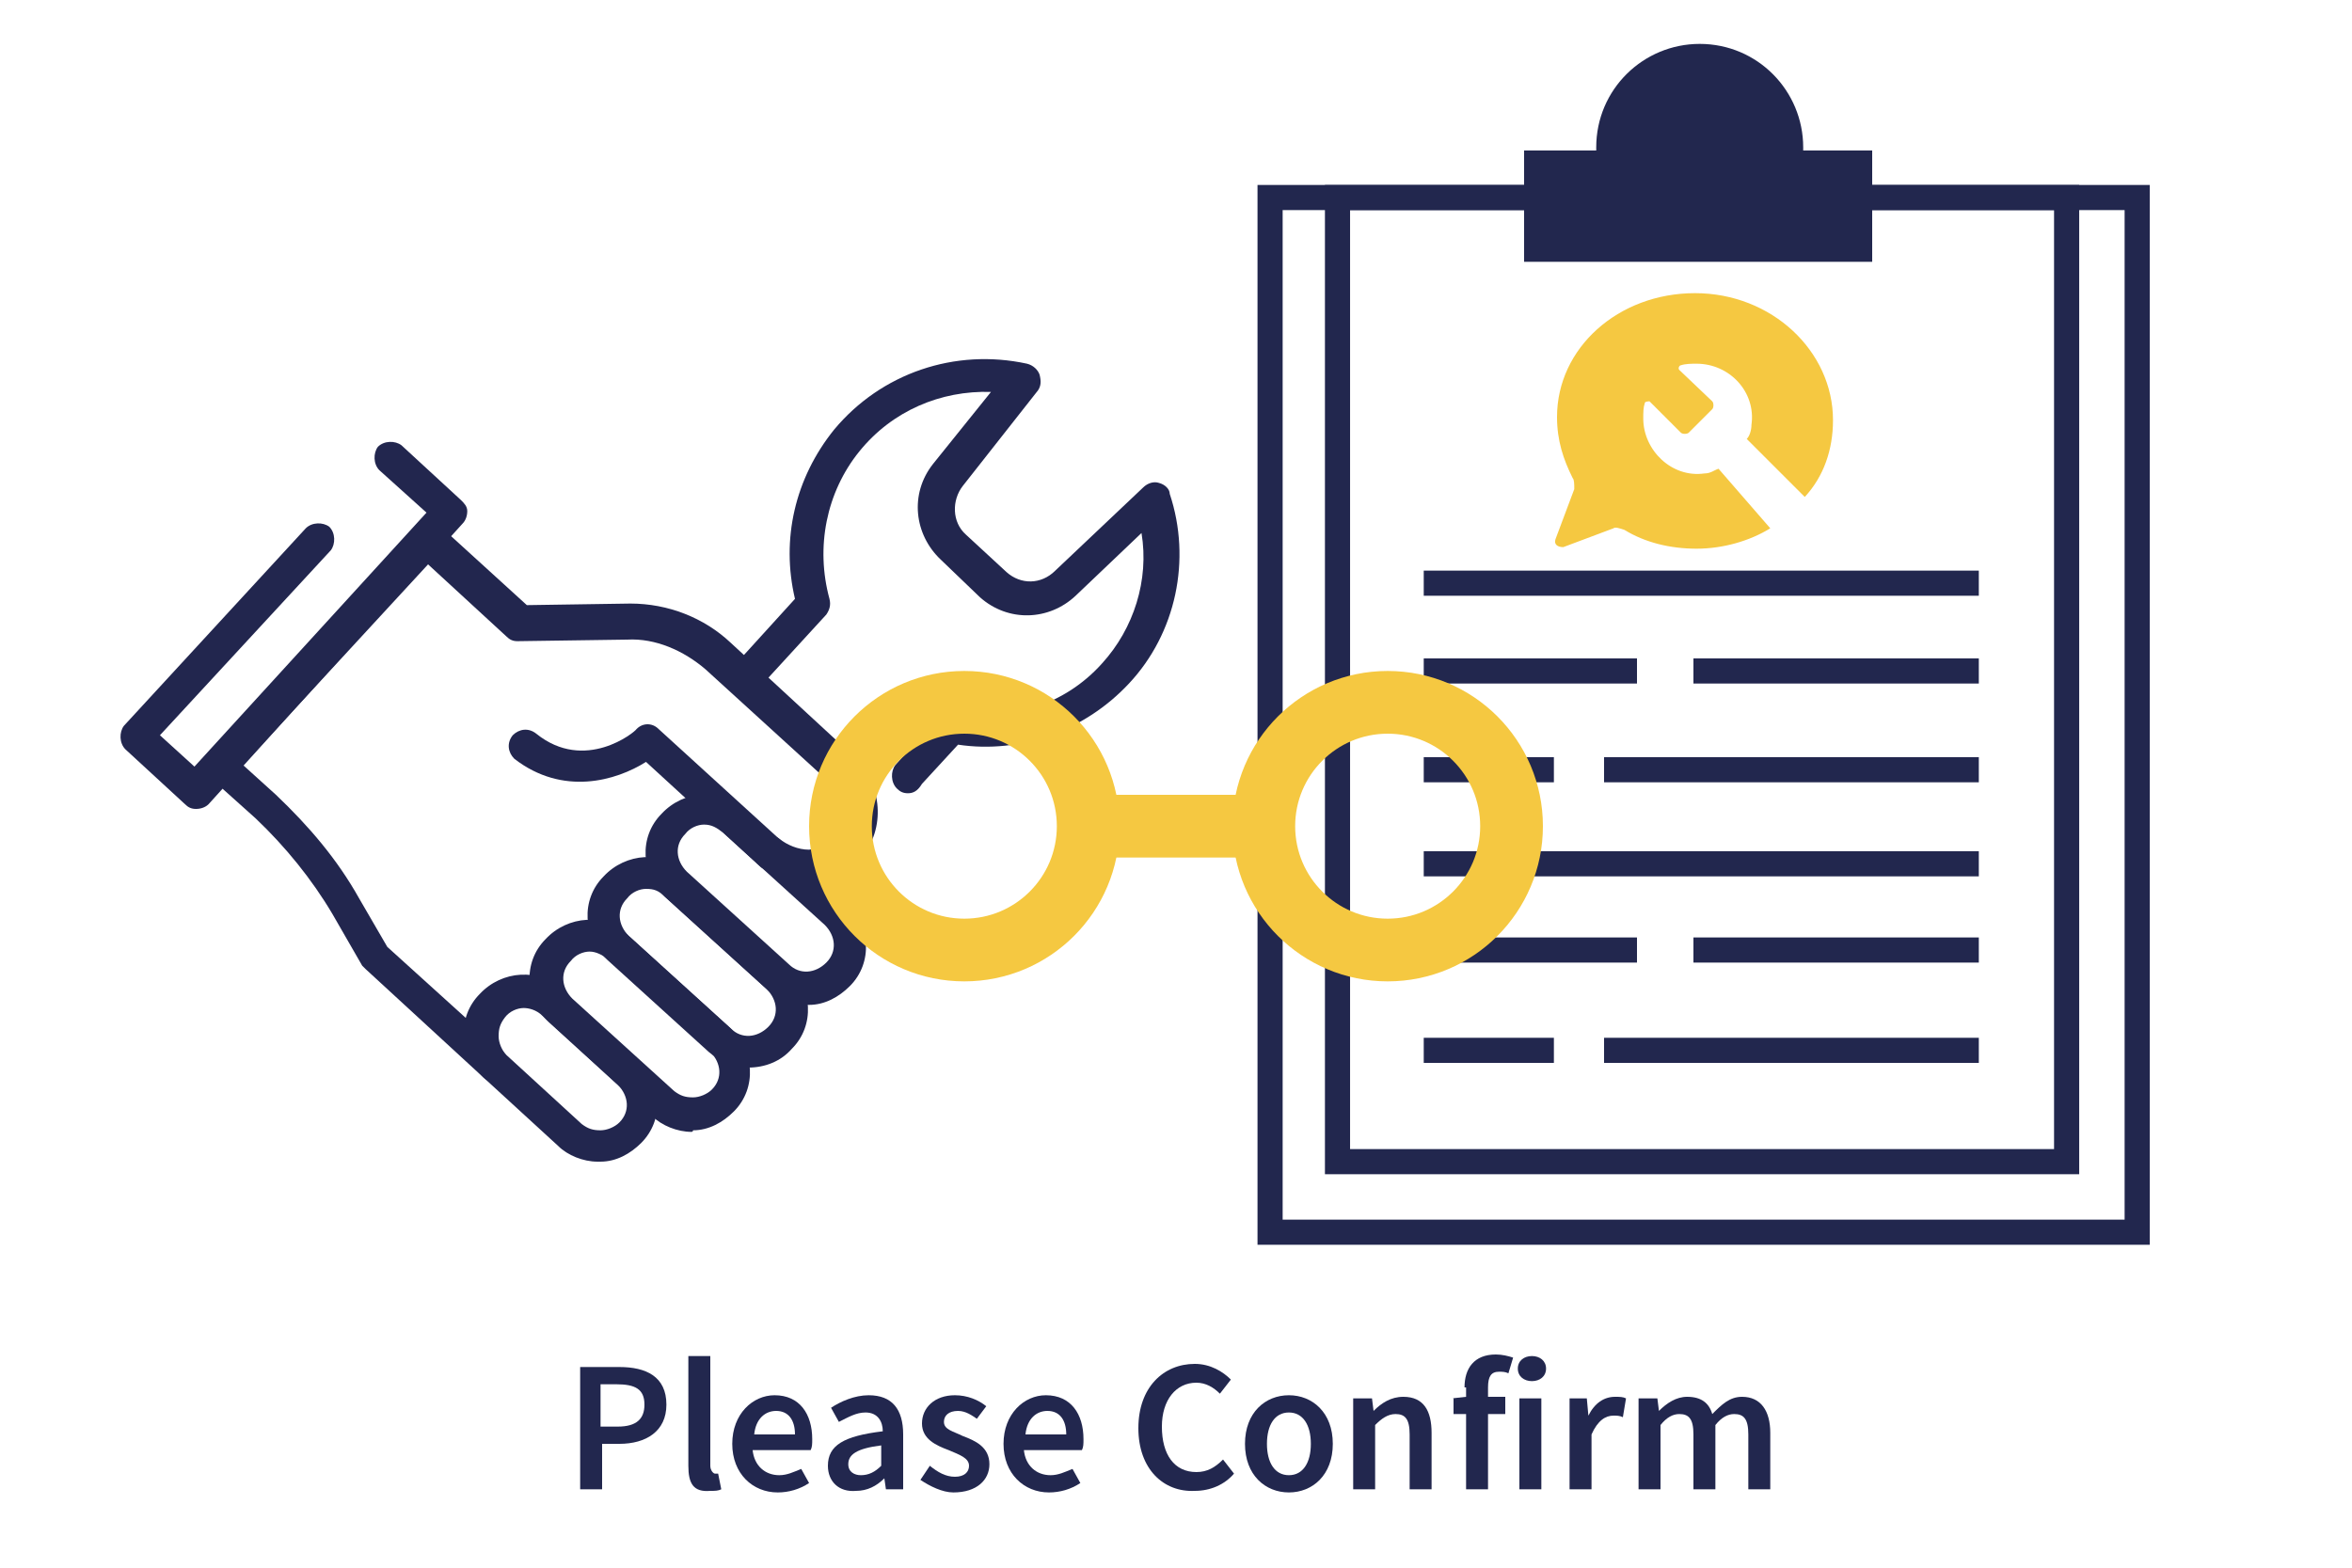 <?xml version="1.0" encoding="utf-8"?>
<!-- Generator: Adobe Illustrator 27.5.0, SVG Export Plug-In . SVG Version: 6.00 Build 0)  -->
<svg version="1.1" id="Layer_1" xmlns="http://www.w3.org/2000/svg" xmlns:xlink="http://www.w3.org/1999/xlink" x="0px" y="0px"
	 viewBox="0 0 150 100" style="enable-background:new 0 0 150 100;" xml:space="preserve">
<style type="text/css">
	.st0{fill:#A7A9AB;}
	.st1{fill:none;stroke:#22274E;stroke-width:1.603;stroke-miterlimit:10;}
	.st2{fill:#22274E;}
	.st3{fill:#F5C841;}
	.st4{fill:#22264E;}
	.st5{fill:none;stroke:#F5C841;stroke-width:4;stroke-miterlimit:10;}
</style>
<g>
	<g>
		<path class="st0" d="M110.8,82.9"/>
		<path class="st0" d="M110.8,3"/>
	</g>
	<g>
		<rect x="81" y="12.6" class="st1" width="55.3" height="66"/>
		<rect x="85.3" y="12.6" class="st1" width="46.5" height="61.5"/>
		<g>
			<line class="st1" x1="90.8" y1="37.2" x2="126.2" y2="37.2"/>
			<line class="st1" x1="90.8" y1="49.1" x2="99.1" y2="49.1"/>
			<line class="st1" x1="102.3" y1="49.1" x2="126.2" y2="49.1"/>
			<line class="st1" x1="90.8" y1="42.8" x2="104.4" y2="42.8"/>
			<line class="st1" x1="108" y1="42.8" x2="126.2" y2="42.8"/>
			<line class="st1" x1="90.8" y1="55.1" x2="126.2" y2="55.1"/>
			<line class="st1" x1="90.8" y1="67" x2="99.1" y2="67"/>
			<line class="st1" x1="102.3" y1="67" x2="126.2" y2="67"/>
			<line class="st1" x1="90.8" y1="60.6" x2="104.4" y2="60.6"/>
			<line class="st1" x1="108" y1="60.6" x2="126.2" y2="60.6"/>
		</g>
		<path class="st2" d="M115,9.6c0-0.1,0-0.2,0-0.2c0-3.6-2.9-6.6-6.6-6.6c-3.6,0-6.6,2.9-6.6,6.6c0,0.1,0,0.2,0,0.2h-4.6v7.1h22.2
			V9.6C119.5,9.6,115,9.6,115,9.6z"/>
	</g>
	<g>
		<path class="st3" d="M109.6,29.9c-0.3,0.1-0.5,0.3-0.9,0.3c-2.1,0.3-3.9-1.5-3.9-3.5c0-0.4,0-0.7,0.1-1c0-0.1,0.3-0.1,0.3-0.1l2,2
			c0.1,0.1,0.4,0.1,0.5,0l1.5-1.5c0.1-0.1,0.1-0.4,0-0.5l-2.1-2c-0.1-0.1,0-0.3,0.1-0.3c0.3-0.1,0.7-0.1,1-0.1
			c2.1,0,3.8,1.8,3.5,3.9c0,0.3-0.1,0.7-0.3,0.9l3.7,3.7c1.2-1.3,1.8-3,1.8-4.9c0-4.4-3.9-8.1-8.8-8.1s-8.8,3.5-8.8,7.9
			c0,1.5,0.4,2.7,1,3.9c0.1,0.1,0.1,0.4,0.1,0.7l-1.2,3.2c-0.1,0.3,0.1,0.5,0.5,0.5l3.2-1.2c0.1-0.1,0.4,0,0.7,0.1
			c1.3,0.8,2.9,1.2,4.6,1.2s3.4-0.5,4.7-1.3L109.6,29.9z"/>
	</g>
</g>
<g>
	<path class="st4" d="M49.1,55.5c-0.3,0-0.5-0.1-0.7-0.3l-7.2-6.6c-1.9,1.2-5.3,2.2-8.4-0.2c-0.4-0.4-0.5-1-0.1-1.5
		c0.4-0.4,1-0.5,1.5-0.1c3.1,2.5,6.3-0.1,6.4-0.3c0.4-0.4,1-0.4,1.4,0l7.9,7.2c0.4,0.4,0.4,1.1,0.1,1.5
		C49.7,55.3,49.4,55.5,49.1,55.5z"/>
	<path class="st4" d="M31.5,69c-0.3,0-0.5-0.1-0.7-0.3l-7.5-6.9c-0.1-0.1-0.1-0.1-0.2-0.2l-1.9-3.3c-1.3-2.2-3-4.3-4.9-6.1l-2.9-2.6
		c-0.2-0.2-0.4-0.4-0.4-0.7s0.1-0.6,0.3-0.8l13.2-14.5c0.4-0.4,1.1-0.4,1.5-0.1l5.6,5.1l6.6-0.1c2.4,0,4.7,0.9,6.4,2.5l7.8,7.2
		c1.8,1.7,2.1,4.4,0.7,6.3c-0.8,1-2,1.7-3.3,1.8c-1.3,0.1-2.5-0.3-3.5-1.2c-0.4-0.4-0.4-1.1-0.1-1.5c0.4-0.4,1.1-0.4,1.5-0.1
		c0.5,0.4,1.2,0.7,1.9,0.7c0.7-0.1,1.3-0.4,1.7-0.9c0.8-1,0.6-2.5-0.4-3.4l-7.9-7.2c-1.4-1.2-3.2-2-5-1.9l-7,0.1
		c-0.3,0-0.5-0.1-0.7-0.3L27.3,36L15.5,48.8l2.1,1.9c2.1,2,3.9,4.1,5.3,6.6l1.8,3.1l7.4,6.7c0.4,0.4,0.4,1.1,0.1,1.5
		C32.1,68.9,31.8,69,31.5,69z"/>
	<path class="st4" d="M12.5,51.6c-0.3,0-0.5-0.1-0.7-0.3l-3.8-3.5c-0.4-0.4-0.4-1.1-0.1-1.5l11.6-12.6c0.4-0.4,1.1-0.4,1.5-0.1
		c0.4,0.4,0.4,1.1,0.1,1.5L10.2,46.9l2.2,2l14.8-16.2l-3-2.7c-0.4-0.4-0.4-1.1-0.1-1.5c0.4-0.4,1.1-0.4,1.5-0.1l3.8,3.5
		c0.2,0.2,0.4,0.4,0.4,0.7s-0.1,0.6-0.3,0.8L13.3,51.3C13.1,51.5,12.8,51.6,12.5,51.6C12.5,51.6,12.5,51.6,12.5,51.6z"/>
	<path class="st4" d="M51.4,64.1c-0.9,0-1.9-0.4-2.5-1l-6.5-5.9c-1.5-1.4-1.7-3.8-0.2-5.3c1.4-1.5,3.8-1.7,5.3-0.2l6.5,5.9
		c1.5,1.4,1.7,3.8,0.2,5.3c-0.7,0.7-1.6,1.2-2.6,1.2C51.6,64.1,51.5,64.1,51.4,64.1z M44.9,52.6c-0.4,0-0.9,0.2-1.2,0.6
		c-0.7,0.7-0.6,1.7,0.1,2.4l6.5,5.9c0.7,0.7,1.7,0.6,2.4-0.1c0.7-0.7,0.6-1.7-0.1-2.4l-6.5-5.9C45.7,52.8,45.4,52.6,44.9,52.6z"/>
	<path class="st4" d="M47.7,68.1c-0.9,0-1.8-0.4-2.5-1l-6.5-5.9c-1.5-1.4-1.7-3.8-0.2-5.3c1.4-1.5,3.8-1.7,5.3-0.2l6.5,5.9
		c1.5,1.4,1.7,3.8,0.2,5.3C49.8,67.7,48.8,68.1,47.7,68.1z M41.2,56.7c-0.4,0-0.9,0.2-1.2,0.6c-0.7,0.7-0.6,1.7,0.1,2.4l6.5,5.9
		c0.7,0.7,1.7,0.6,2.4-0.1c0.7-0.7,0.6-1.7-0.1-2.4l-6.5-5.9C42,56.8,41.7,56.7,41.2,56.7z"/>
	<path class="st4" d="M44.1,72.2c-0.9,0-1.9-0.4-2.5-1L35,65.2c-1.5-1.4-1.7-3.8-0.2-5.3c1.4-1.5,3.8-1.7,5.3-0.2l6.5,5.9
		c1.5,1.4,1.7,3.8,0.2,5.3c-0.7,0.7-1.6,1.2-2.6,1.2C44.2,72.2,44.1,72.2,44.1,72.2z M37.6,60.7c-0.4,0-0.9,0.2-1.2,0.6
		c-0.7,0.7-0.6,1.7,0.1,2.4l6.5,5.9c0.4,0.3,0.7,0.4,1.2,0.4c0.4,0,0.9-0.2,1.2-0.5c0.7-0.7,0.6-1.7-0.1-2.4l-6.5-5.9
		C38.4,60.9,38,60.7,37.6,60.7z"/>
	<path class="st4" d="M38.1,74.1c-0.9,0-1.9-0.4-2.5-1l-4.8-4.4c-0.7-0.7-1.2-1.6-1.2-2.6c-0.1-1,0.3-2,1-2.7
		c1.4-1.5,3.8-1.7,5.3-0.2l4.8,4.4c0.7,0.7,1.2,1.6,1.2,2.6c0.1,1-0.3,2-1,2.7c-0.7,0.7-1.6,1.2-2.6,1.2
		C38.3,74.1,38.2,74.1,38.1,74.1z M33.4,64.3c-0.4,0-0.9,0.2-1.2,0.6s-0.4,0.7-0.4,1.2c0,0.4,0.2,0.9,0.5,1.2l4.8,4.4
		c0.4,0.3,0.7,0.4,1.2,0.4c0.4,0,0.9-0.2,1.2-0.5c0.7-0.7,0.6-1.7-0.1-2.4l-4.8-4.4C34.2,64.4,33.7,64.3,33.4,64.3z"/>
	<path class="st4" d="M57.9,50.6c-0.3,0-0.5-0.1-0.7-0.3c-0.4-0.4-0.4-1.1-0.1-1.5l2.7-3c0.2-0.3,0.7-0.4,1-0.4
		c3.5,0.7,7.1-0.4,9.5-3.1c2-2.2,3-5.3,2.5-8.3l-4.2,4c-1.7,1.6-4.3,1.7-6.1,0.1L60,35.7c-1.7-1.6-2-4.2-0.5-6.1l3.7-4.6
		c-3.2-0.1-6.3,1.2-8.4,3.8c-2.1,2.6-2.8,6.1-1.9,9.4c0.1,0.4,0,0.7-0.2,1l-4.4,4.8c-0.4,0.4-1.1,0.4-1.5,0.1
		c-0.4-0.4-0.4-1.1-0.1-1.5l4-4.4c-0.9-3.8,0-7.7,2.5-10.8c3-3.6,7.7-5.2,12.3-4.2c0.4,0.1,0.7,0.4,0.8,0.7c0.1,0.4,0.1,0.7-0.1,1
		l-4.8,6.1c-0.7,0.9-0.7,2.3,0.2,3.1l2.6,2.4c0.9,0.8,2.2,0.8,3.1-0.1l5.6-5.3c0.3-0.3,0.7-0.4,1-0.3c0.4,0.1,0.7,0.4,0.7,0.7
		c1.4,4.2,0.4,8.9-2.6,12.1c-2.8,3-6.9,4.5-10.9,3.9l-2.3,2.5C58.5,50.5,58.2,50.6,57.9,50.6z"/>
</g>
<g>
	<circle class="st5" cx="61.5" cy="52.7" r="7.9"/>
	<circle class="st5" cx="88.5" cy="52.7" r="7.9"/>
	<line class="st5" x1="69.4" y1="52.7" x2="80.6" y2="52.7"/>
</g>
<g>
	<path class="st2" d="M37,87.2h2.5c1.7,0,3,0.6,3,2.4c0,1.7-1.3,2.5-3,2.5h-1.1V95H37V87.2z M39.4,91c1.2,0,1.7-0.5,1.7-1.4
		c0-1-0.6-1.3-1.8-1.3h-1V91H39.4z"/>
	<path class="st2" d="M43.9,93.5v-7h1.4v7c0,0.3,0.2,0.5,0.3,0.5c0.1,0,0.1,0,0.2,0l0.2,1c-0.2,0.1-0.4,0.1-0.7,0.1
		C44.2,95.2,43.9,94.6,43.9,93.5z"/>
	<path class="st2" d="M46.7,92.1c0-1.9,1.3-3.1,2.7-3.1c1.6,0,2.4,1.2,2.4,2.8c0,0.3,0,0.5-0.1,0.7h-3.7c0.1,1,0.8,1.6,1.7,1.6
		c0.5,0,0.9-0.2,1.4-0.4l0.5,0.9c-0.6,0.4-1.3,0.6-2,0.6C48,95.2,46.7,94,46.7,92.1z M50.7,91.5c0-0.9-0.4-1.5-1.2-1.5
		c-0.7,0-1.3,0.5-1.4,1.5H50.7z"/>
	<path class="st2" d="M52.8,93.5c0-1.3,1-1.9,3.5-2.2c0-0.6-0.3-1.2-1.1-1.2c-0.6,0-1.1,0.3-1.7,0.6L53,89.8
		c0.6-0.4,1.5-0.8,2.4-0.8c1.5,0,2.2,0.9,2.2,2.5V95h-1.1l-0.1-0.7h0c-0.5,0.5-1.1,0.8-1.8,0.8C53.5,95.2,52.8,94.5,52.8,93.5z
		 M56.2,93.5v-1.3c-1.6,0.2-2.1,0.6-2.1,1.2c0,0.5,0.4,0.7,0.8,0.7C55.4,94.1,55.8,93.9,56.2,93.5z"/>
	<path class="st2" d="M58.7,94.4l0.6-0.9c0.5,0.4,1,0.7,1.6,0.7c0.6,0,0.9-0.3,0.9-0.7c0-0.5-0.6-0.7-1.3-1
		c-0.8-0.3-1.7-0.7-1.7-1.7c0-1,0.8-1.8,2.1-1.8c0.8,0,1.5,0.3,2,0.7l-0.6,0.8C62,90.3,61.6,90,61.1,90c-0.6,0-0.9,0.3-0.9,0.7
		c0,0.5,0.6,0.6,1.2,0.9c0.8,0.3,1.7,0.7,1.7,1.8c0,1-0.8,1.8-2.3,1.8C60.1,95.2,59.3,94.8,58.7,94.4z"/>
	<path class="st2" d="M64,92.1c0-1.9,1.3-3.1,2.7-3.1c1.6,0,2.4,1.2,2.4,2.8c0,0.3,0,0.5-0.1,0.7h-3.7c0.1,1,0.8,1.6,1.7,1.6
		c0.5,0,0.9-0.2,1.4-0.4l0.5,0.9c-0.6,0.4-1.3,0.6-2,0.6C65.3,95.2,64,94,64,92.1z M68,91.5c0-0.9-0.4-1.5-1.2-1.5
		c-0.7,0-1.3,0.5-1.4,1.5H68z"/>
	<path class="st2" d="M72.6,91.1c0-2.6,1.6-4.1,3.6-4.1c1,0,1.8,0.5,2.3,1l-0.7,0.9c-0.4-0.4-0.9-0.7-1.5-0.7
		c-1.3,0-2.2,1.1-2.2,2.8c0,1.8,0.8,2.9,2.2,2.9c0.7,0,1.2-0.3,1.7-0.8l0.7,0.9c-0.6,0.7-1.5,1.1-2.5,1.1
		C74.2,95.2,72.6,93.7,72.6,91.1z"/>
	<path class="st2" d="M79.4,92.1c0-2,1.3-3.1,2.8-3.1s2.8,1.1,2.8,3.1c0,2-1.3,3.1-2.8,3.1S79.4,94.1,79.4,92.1z M83.6,92.1
		c0-1.2-0.5-2-1.4-2s-1.4,0.8-1.4,2c0,1.2,0.5,2,1.4,2S83.6,93.3,83.6,92.1z"/>
	<path class="st2" d="M86.4,89.2h1.1l0.1,0.8h0c0.5-0.5,1.1-0.9,1.9-0.9c1.3,0,1.8,0.9,1.8,2.3V95h-1.4v-3.5c0-1-0.3-1.3-0.9-1.3
		c-0.5,0-0.9,0.3-1.3,0.7V95h-1.4V89.2z"/>
	<path class="st2" d="M92.6,89.2l0.9-0.1h2.5v1.1h-3.3V89.2z M93.4,88.5c0-1.2,0.6-2.1,2-2.1c0.4,0,0.8,0.1,1.1,0.2l-0.3,1
		c-0.2-0.1-0.4-0.1-0.6-0.1c-0.5,0-0.7,0.3-0.7,1V95h-1.4V88.5z"/>
	<path class="st2" d="M96.8,87.3c0-0.5,0.4-0.8,0.9-0.8s0.9,0.3,0.9,0.8c0,0.5-0.4,0.8-0.9,0.8S96.8,87.8,96.8,87.3z M96.9,89.2h1.4
		V95h-1.4V89.2z"/>
	<path class="st2" d="M100.1,89.2h1.1l0.1,1.1h0c0.4-0.8,1-1.2,1.7-1.2c0.3,0,0.5,0,0.7,0.1l-0.2,1.2c-0.2-0.1-0.4-0.1-0.6-0.1
		c-0.5,0-1,0.3-1.4,1.2V95h-1.4V89.2z"/>
	<path class="st2" d="M104.6,89.2h1.1l0.1,0.8h0c0.5-0.5,1.1-0.9,1.8-0.9c0.9,0,1.4,0.4,1.6,1.1c0.6-0.6,1.1-1.1,1.9-1.1
		c1.2,0,1.8,0.9,1.8,2.3V95h-1.4v-3.5c0-1-0.3-1.3-0.9-1.3c-0.4,0-0.8,0.2-1.2,0.7V95h-1.4v-3.5c0-1-0.3-1.3-0.9-1.3
		c-0.4,0-0.8,0.2-1.2,0.7V95h-1.4V89.2z"/>
</g>
</svg>

